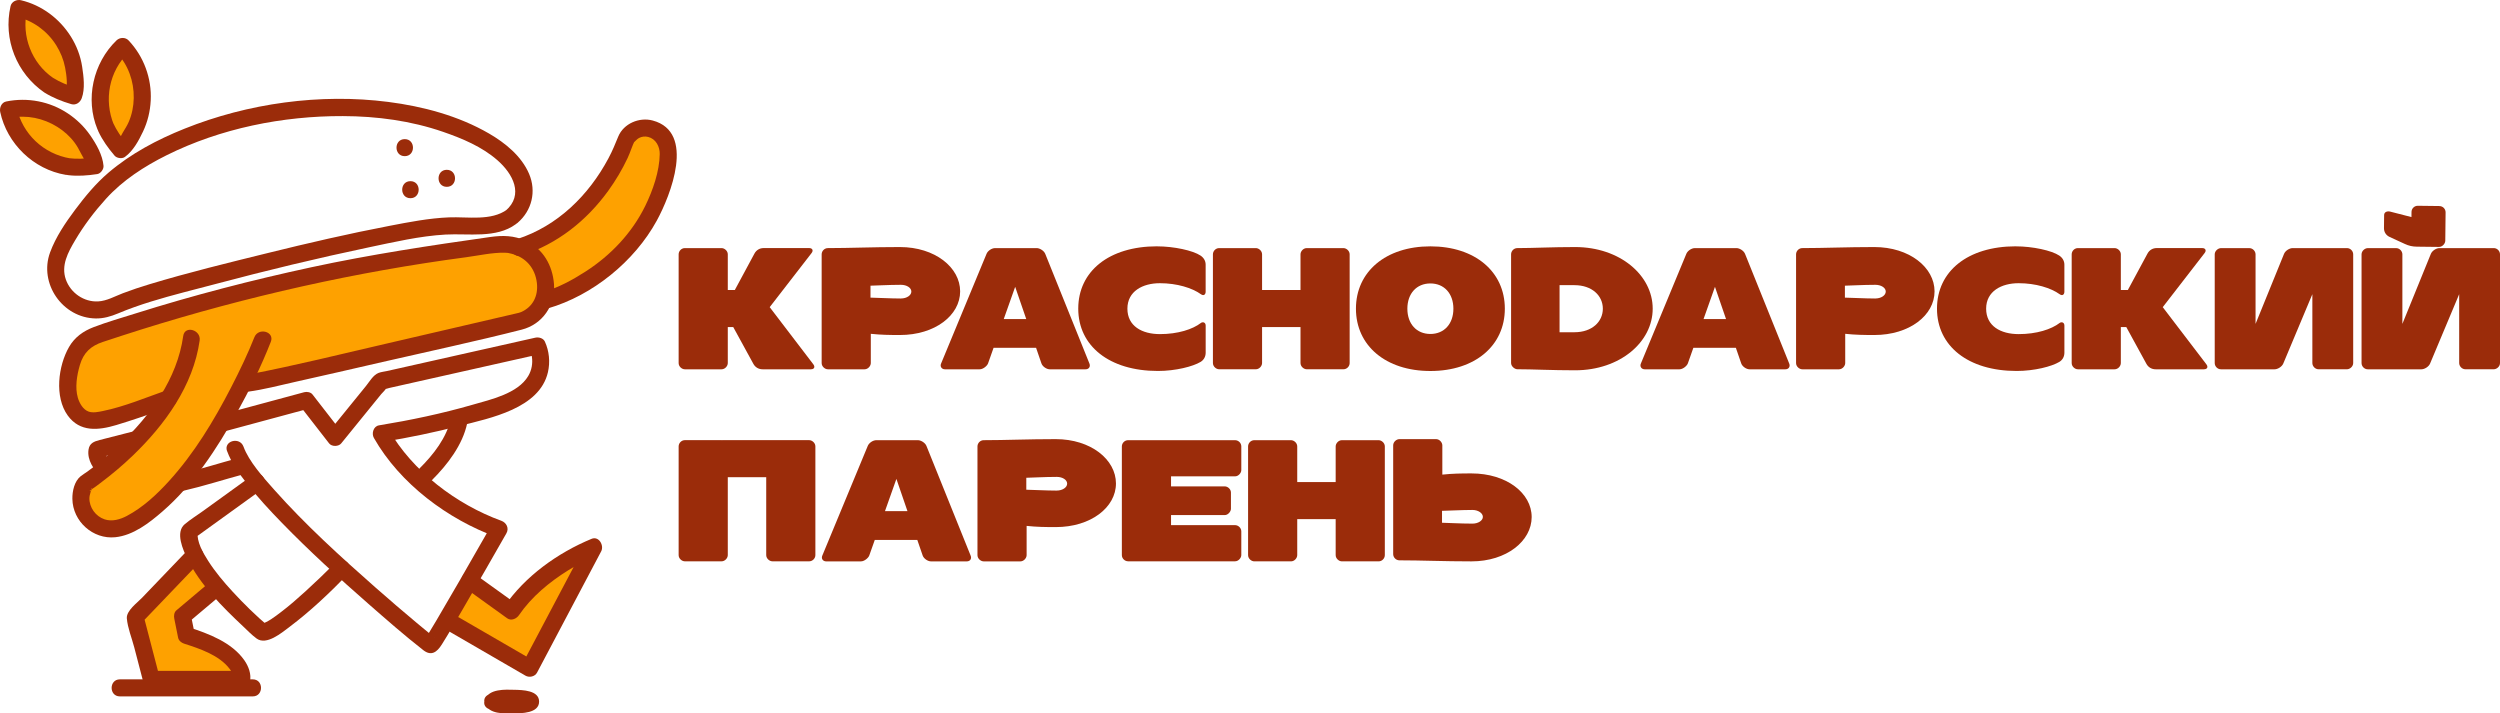 <?xml version="1.0" encoding="UTF-8"?> <svg xmlns="http://www.w3.org/2000/svg" viewBox="0 0 220.795 63.013" fill="none"> <path d="M9.637 28.993C7.451 29.826 5.778 32.006 5.938 34.339C5.98 34.943 6.137 35.561 6.514 36.034C6.978 36.617 7.729 36.918 8.471 36.973C9.212 37.027 9.954 36.86 10.667 36.645C12.052 36.226 13.38 35.626 14.638 34.909C12.839 37.706 10.718 40.295 8.33 42.609C7.502 43.411 6.562 44.444 6.883 45.55C7.093 46.275 7.825 46.755 8.57 46.882C10.665 47.243 12.877 46.023 14.348 44.639C15.522 43.537 16.326 42.034 17.223 40.704C18.19 39.272 19.156 37.84 20.123 36.408C20.881 35.284 21.867 33.757 23.259 33.361C24.795 32.926 26.543 32.754 28.13 32.411C29.643 32.085 31.156 31.759 32.687 31.526C33.506 31.401 34.334 31.302 35.127 31.062C36.216 30.731 37.208 30.14 38.27 29.731C39.735 29.167 41.435 28.803 42.981 28.634C44.563 28.462 46.126 28.482 47.461 27.464C47.78 27.221 48.064 26.933 48.393 26.701C48.914 26.332 49.528 26.122 50.113 25.863C54.54 23.905 59.843 17.793 58.733 12.615C58.681 12.375 58.61 12.132 58.453 11.943C58.276 11.732 58.006 11.616 57.733 11.564C56.909 11.407 56.056 11.794 55.446 12.369C54.835 12.943 54.418 13.691 54.002 14.419C52.556 16.958 50.863 19.565 48.228 20.83C46.769 21.53 45.136 21.755 43.532 21.974C42.681 22.089 41.83 22.205 40.98 22.32C40.98 22.32 20.504 24.849 9.636 28.988L9.637 28.993Z" fill="#FEA100"></path> <path d="M11.546 6.261C11.364 5.718 11.096 5.147 10.582 4.894C9.525 5.919 9.083 7.483 9.253 8.946C9.354 9.807 10.611 13.668 11.536 11.887C12.37 10.28 12.095 7.901 11.546 6.261Z" fill="#FEA100"></path> <path d="M6.612 11.885C5.442 10.833 4.023 10.058 2.504 9.644C2.217 9.567 1.916 9.5 1.625 9.555C1.332 9.61 1.049 9.813 0.987 10.104C0.93 10.374 1.067 10.642 1.203 10.882C1.873 12.079 2.654 13.312 3.882 13.921C4.544 14.249 5.289 14.37 6.019 14.486C6.658 14.587 7.698 14.959 7.962 14.108C8.212 13.309 7.122 12.344 6.612 11.885Z" fill="#FEA100"></path> <path d="M5.465 3.687C4.753 2.628 3.646 1.842 2.411 1.517C2.237 1.473 2.027 1.445 1.904 1.574C1.818 1.663 1.805 1.797 1.8 1.92C1.699 4.397 3.167 6.869 5.388 7.968C7.259 8.891 5.862 4.277 5.465 3.686V3.687Z" fill="#FEA100"></path> <path d="M50.621 51.727C49.565 53.377 48.611 55.09 47.766 56.856C47.393 57.634 46.846 58.549 45.985 58.515C45.563 58.496 45.195 58.242 44.846 58.003C43.471 57.07 41.991 56.288 40.443 55.681C40.245 55.603 40.034 55.52 39.899 55.355C39.624 55.019 39.773 54.521 39.934 54.118C40.172 53.524 40.409 52.93 40.647 52.336C40.751 52.078 40.88 51.793 41.14 51.692C41.42 51.584 41.728 51.737 41.988 51.886C42.519 52.188 43.049 52.49 43.58 52.793C44.098 53.089 44.714 53.392 45.267 53.165C45.596 53.029 45.824 52.73 46.049 52.453C47.197 51.04 48.666 49.89 50.313 49.115C52.221 48.216 51.007 51.126 50.624 51.727H50.621Z" fill="#FEA100"></path> <path d="M16.47 54.542C16.013 55.014 15.801 55.491 16.389 55.866C17.284 56.439 18.21 56.963 19.161 57.437C19.967 57.837 20.874 58.291 21.152 59.147C21.192 59.268 21.215 59.403 21.159 59.516C21.075 59.686 20.856 59.728 20.667 59.751C18.739 59.976 16.808 60.16 14.873 60.305C14.598 60.325 14.308 60.343 14.058 60.224C13.688 60.049 13.509 59.632 13.368 59.246C12.987 58.208 12.653 57.156 12.367 56.088C12.238 55.605 12.117 55.095 12.244 54.612C12.345 54.229 12.59 53.905 12.837 53.597C13.56 52.693 16.693 48.471 17.771 50.149C17.95 50.429 18.13 50.709 18.309 50.989C18.524 51.324 18.747 51.692 18.716 52.088C18.686 52.452 18.448 52.759 18.219 53.046C17.92 53.42 17.021 53.978 16.473 54.544L16.47 54.542Z" fill="#FEA100"></path> <path d="M45.71 19.683C46.983 18.594 47.385 16.891 46.726 15.35C46.059 13.791 44.627 12.627 43.192 11.794C40.496 10.229 37.355 9.394 34.281 9C28.283 8.231 21.904 9.118 16.296 11.366C13.881 12.334 11.552 13.565 9.566 15.262C8.447 16.219 7.507 17.361 6.628 18.536C5.773 19.68 4.922 20.938 4.425 22.286C3.411 25.041 5.534 28.089 8.466 28.126C9.156 28.134 9.795 27.945 10.424 27.681C11.377 27.28 12.354 26.939 13.342 26.633C15.235 26.047 17.165 25.582 19.08 25.072C23.541 23.885 28.03 22.801 32.547 21.851C34.779 21.383 37.065 20.845 39.348 20.716C41.36 20.602 43.82 21.078 45.554 19.8C46.326 19.233 45.576 17.925 44.795 18.501C43.385 19.541 41.291 19.13 39.644 19.198C37.889 19.269 36.137 19.612 34.417 19.943C30.797 20.636 27.2 21.47 23.622 22.354C20.141 23.213 16.635 24.066 13.204 25.103C12.413 25.342 11.629 25.602 10.856 25.896C10.146 26.166 9.439 26.577 8.668 26.62C7.413 26.689 6.234 25.868 5.817 24.691C5.374 23.443 6.008 22.288 6.63 21.232C7.403 19.918 8.336 18.688 9.359 17.558C10.846 15.916 12.738 14.696 14.707 13.714C19.476 11.336 24.976 10.234 30.287 10.253C33.291 10.263 36.3 10.664 39.146 11.649C40.834 12.233 42.562 12.956 43.922 14.143C45.288 15.333 46.304 17.202 44.644 18.622C43.908 19.253 44.975 20.314 45.708 19.686L45.71 19.683Z" fill="#9B2C0A"></path> <path d="M14.706 34.472C12.868 35.117 10.991 35.91 9.081 36.301C8.692 36.38 8.206 36.488 7.822 36.349C7.332 36.173 7.014 35.602 6.875 35.129C6.61 34.222 6.792 33.129 7.054 32.242C7.378 31.14 8.02 30.551 9.093 30.196C10.223 29.824 11.356 29.451 12.491 29.096C21.833 26.17 31.471 24.004 41.177 22.717C42.282 22.569 43.464 22.296 44.58 22.319C44.864 22.326 44.861 22.333 45.165 22.407C46.44 22.72 47.266 23.683 47.417 24.994C47.546 26.128 47.069 27.098 46.021 27.563C46.074 27.54 45.938 27.596 45.828 27.626C45.725 27.652 45.622 27.674 45.52 27.699C41.724 28.588 37.929 29.471 34.131 30.347C30.15 31.266 26.173 32.257 22.162 33.033C22.056 33.053 21.531 33.138 21.881 33.091C20.934 33.217 20.922 34.723 21.881 34.596C23.303 34.407 24.711 34.031 26.108 33.719C28.665 33.148 31.221 32.562 33.775 31.972C37.876 31.027 42.006 30.152 46.086 29.111C47.901 28.647 49.067 26.967 48.928 25.099C48.807 23.462 47.974 21.972 46.45 21.273C45.382 20.785 44.398 20.775 43.252 20.937C37.971 21.684 32.72 22.478 27.503 23.602C22.265 24.731 17.064 26.078 11.951 27.689C10.728 28.074 9.472 28.432 8.274 28.89C7.357 29.241 6.599 29.776 6.1 30.64C5.135 32.312 4.795 35.053 5.981 36.695C7.06 38.188 8.699 38.01 10.273 37.539C11.592 37.143 12.893 36.69 14.194 36.239C14.497 36.135 14.8 36.029 15.101 35.923C16.008 35.604 15.618 34.149 14.701 34.472H14.706Z" fill="#9B2C0A"></path> <path d="M22.467 29.781C21.94 31.127 21.159 32.769 20.408 34.22C18.89 37.16 17.144 40.056 14.906 42.509C13.832 43.688 12.623 44.812 11.205 45.565C10.619 45.876 9.899 46.088 9.242 45.869C8.442 45.603 7.87 44.81 7.896 43.964C7.905 43.726 8.001 43.532 8.032 43.305C8.088 42.898 8.303 43.347 7.873 43.367C7.919 43.365 8.01 43.274 8.049 43.249C8.327 43.074 8.59 42.869 8.853 42.671C9.853 41.922 10.813 41.116 11.715 40.25C14.558 37.522 17.072 34.06 17.634 30.071C17.766 29.124 16.316 28.714 16.182 29.67C15.646 33.484 13.264 36.706 10.535 39.297C9.646 40.141 8.706 40.935 7.713 41.652C7.519 41.791 7.305 41.913 7.12 42.064C6.567 42.511 6.382 43.373 6.392 44.06C6.422 46.045 8.207 47.65 10.182 47.447C11.769 47.283 13.175 46.189 14.34 45.179C17.087 42.801 19.158 39.631 20.909 36.478C22.035 34.449 23.074 32.347 23.92 30.183C24.272 29.281 22.818 28.889 22.468 29.783L22.467 29.781Z" fill="#9B2C0A"></path> <path d="M48.391 27.237C52.343 26.092 56.04 23.077 58 19.496C59.215 17.274 61.457 11.665 57.646 10.644C56.46 10.326 55.08 10.909 54.603 12.059C54.329 12.719 54.112 13.277 53.738 13.979C51.995 17.25 49.244 19.962 45.667 21.116C44.749 21.412 45.142 22.866 46.068 22.568C49.203 21.556 51.786 19.512 53.71 16.864C54.373 15.949 54.953 14.97 55.434 13.948C55.671 13.443 55.827 12.885 56.078 12.392C56.121 12.309 55.982 12.579 56.005 12.557C56.154 12.423 56.257 12.286 56.436 12.188C56.687 12.054 56.97 12.024 57.247 12.094C57.927 12.269 58.275 12.945 58.266 13.607C58.246 15.136 57.652 16.828 56.987 18.186C55.818 20.57 53.956 22.536 51.733 23.97C50.52 24.752 49.31 25.401 47.994 25.784C47.066 26.053 47.461 27.505 48.395 27.235L48.391 27.237Z" fill="#9B2C0A"></path> <path d="M16.205 43.342C18.011 42.926 19.774 42.352 21.563 41.873C22.498 41.624 22.101 40.172 21.162 40.422C19.373 40.9 17.61 41.475 15.805 41.89C14.861 42.107 15.26 43.558 16.205 43.342Z" fill="#9B2C0A"></path> <path d="M9.394 40.265C10.165 40.068 10.937 39.869 11.708 39.672C11.711 39.654 11.718 39.634 11.728 39.616C12.069 39.02 12.451 38.447 12.873 37.906C12.762 37.88 12.64 37.878 12.506 37.913C11.271 38.229 10.036 38.545 8.801 38.861C8.305 38.989 7.901 39.141 7.818 39.714C7.684 40.636 8.282 41.481 8.904 42.105C9.25 41.745 9.69 41.461 10.145 41.22C10.127 41.198 10.109 41.178 10.088 41.159C9.803 40.885 9.546 40.612 9.392 40.263L9.394 40.265Z" fill="#9B2C0A"></path> <path d="M20.058 39.843C20.447 40.909 21.124 41.834 21.818 42.719C22.766 43.931 23.815 45.065 24.888 46.167C27.321 48.67 29.905 51.026 32.532 53.326C34.124 54.719 35.721 56.121 37.389 57.424C38.093 57.973 38.593 57.594 39.012 56.932C39.651 55.921 40.245 54.878 40.845 53.845C42.151 51.602 43.441 49.353 44.725 47.099C44.982 46.65 44.73 46.159 44.275 45.993C40.329 44.558 36.425 41.623 34.316 37.914C34.165 38.284 34.016 38.651 33.866 39.02C36.128 38.651 38.381 38.181 40.6 37.613C43.302 36.923 47.655 36.079 48.393 32.869C48.598 31.977 48.507 31.004 48.123 30.17C47.981 29.86 47.577 29.756 47.274 29.824C44.484 30.451 41.693 31.078 38.904 31.706C37.33 32.06 35.757 32.412 34.183 32.767C33.943 32.821 33.667 32.846 33.437 32.934C32.957 33.118 32.636 33.705 32.326 34.086C31.241 35.423 30.153 36.761 29.067 38.098H30.132C29.286 37.011 28.442 35.921 27.596 34.834C27.437 34.629 27.098 34.577 26.864 34.64C24.408 35.303 21.953 35.964 19.497 36.628C18.564 36.88 18.959 38.333 19.898 38.08C22.354 37.418 24.809 36.756 27.265 36.092C27.021 36.027 26.777 35.963 26.533 35.898C27.379 36.986 28.223 38.075 29.069 39.162C29.302 39.462 29.9 39.45 30.133 39.162C31.053 38.03 31.974 36.898 32.892 35.764C33.154 35.443 33.414 35.122 33.675 34.801C33.793 34.655 34.064 34.429 34.125 34.248C34.187 34.068 33.659 34.352 33.937 34.364C34.074 34.371 34.253 34.293 34.387 34.263C37.721 33.513 41.054 32.763 44.389 32.015C45.485 31.769 46.581 31.522 47.678 31.276C47.395 31.16 47.112 31.045 46.829 30.93C46.718 30.69 46.829 30.923 46.862 31.044C46.903 31.193 46.956 31.373 46.976 31.506C47.062 32.095 46.958 32.694 46.653 33.207C45.731 34.763 43.343 35.283 41.731 35.748C39.026 36.529 36.247 37.113 33.468 37.567C32.975 37.648 32.8 38.288 33.018 38.672C35.324 42.729 39.563 45.874 43.876 47.443C43.725 47.074 43.576 46.706 43.426 46.337C42.484 47.993 41.536 49.645 40.584 51.293C39.909 52.463 39.23 53.633 38.542 54.797C38.305 55.196 38.07 55.595 37.825 55.989C37.745 56.118 37.663 56.244 37.583 56.373C37.385 56.695 37.593 56.33 37.853 56.265C38.047 56.29 38.24 56.316 38.432 56.341C38.323 56.292 38.334 56.245 38.437 56.351C38.334 56.247 38.199 56.161 38.085 56.07C37.694 55.755 37.308 55.434 36.923 55.113C35.645 54.047 34.384 52.963 33.136 51.864C30.044 49.14 26.97 46.344 24.228 43.264C23.238 42.151 21.98 40.751 21.505 39.445C21.176 38.543 19.721 38.932 20.053 39.846L20.058 39.843Z" fill="#9B2C0A"></path> <path d="M39.813 36.961C39.47 38.646 38.257 40.175 37.072 41.35C36.383 42.032 37.448 43.098 38.136 42.415C39.492 41.071 40.872 39.288 41.264 37.362C41.456 36.417 40.006 36.011 39.813 36.961Z" fill="#9B2C0A"></path> <path d="M29.63 49.668C28.778 50.545 27.892 51.394 26.989 52.217C26.283 52.859 25.565 53.491 24.804 54.067C24.264 54.474 23.658 54.961 22.993 55.135C23.236 55.199 23.481 55.264 23.725 55.328C22.599 54.373 21.537 53.332 20.538 52.246C19.756 51.397 19.007 50.508 18.385 49.534C17.898 48.771 17.385 47.885 17.443 46.95L17.071 47.6C19.072 46.155 21.073 44.711 23.074 43.266C23.852 42.704 23.102 41.397 22.314 41.966C20.845 43.027 19.373 44.09 17.903 45.151C17.379 45.53 16.808 45.881 16.314 46.298C15.467 47.014 16.154 48.552 16.559 49.372C17.685 51.647 19.623 53.584 21.455 55.305C21.843 55.669 22.232 56.08 22.664 56.394C23.531 57.027 24.872 55.891 25.567 55.368C27.406 53.986 29.097 52.382 30.698 50.734C31.373 50.038 30.31 48.973 29.634 49.669L29.63 49.668Z" fill="#9B2C0A"></path> <path d="M39.781 55.833C41.989 57.113 44.196 58.392 46.404 59.671C46.744 59.868 47.243 59.762 47.433 59.401C49.32 55.833 51.209 52.263 53.095 48.694C53.369 48.178 52.897 47.319 52.246 47.589C49.249 48.83 46.371 50.889 44.528 53.579L45.558 53.309C44.318 52.417 43.078 51.525 41.839 50.633C41.051 50.066 40.299 51.371 41.079 51.932C42.319 52.824 43.558 53.716 44.798 54.608C45.144 54.858 45.616 54.648 45.828 54.338C46.95 52.701 48.514 51.41 50.186 50.366C50.762 50.007 51.354 49.672 51.962 49.368C52.15 49.274 52.342 49.183 52.534 49.093C52.615 49.055 52.983 48.901 52.645 49.04C52.362 48.671 52.079 48.304 51.796 47.935C49.909 51.503 48.021 55.073 46.134 58.642C46.476 58.553 46.821 58.461 47.163 58.372C44.955 57.093 42.749 55.813 40.541 54.534C39.702 54.047 38.942 55.348 39.781 55.833Z" fill="#9B2C0A"></path> <path d="M16.687 48.471C15.305 49.915 13.923 51.358 12.541 52.799C12.127 53.231 11.145 53.938 11.202 54.613C11.273 55.458 11.642 56.353 11.855 57.169C12.119 58.18 12.382 59.19 12.645 60.201C12.728 60.521 13.044 60.754 13.37 60.754C16.03 60.754 18.688 60.754 21.348 60.754C21.665 60.754 22.001 60.522 22.073 60.201C22.22 59.547 21.952 58.847 21.583 58.318C20.472 56.729 18.423 55.961 16.655 55.393C16.831 55.569 17.006 55.744 17.182 55.919C17.069 55.356 16.957 54.795 16.842 54.233C16.778 54.476 16.713 54.721 16.649 54.964C17.629 54.138 18.608 53.312 19.588 52.487C20.33 51.861 19.261 50.802 18.524 51.422C17.544 52.248 16.564 53.074 15.584 53.9C15.374 54.077 15.341 54.382 15.391 54.632C15.503 55.194 15.616 55.756 15.73 56.318C15.783 56.578 16.016 56.767 16.256 56.845C17.629 57.285 19.373 57.864 20.283 59.077C20.518 59.39 20.55 59.473 20.613 59.797C20.578 59.615 20.543 60.15 20.621 59.801C20.863 59.617 21.104 59.432 21.346 59.248C18.686 59.248 16.028 59.248 13.368 59.248C13.61 59.432 13.851 59.617 14.093 59.801C13.616 57.972 13.14 56.143 12.663 54.314L12.469 55.046C14.229 53.208 15.988 51.373 17.748 49.535C18.418 48.835 17.355 47.769 16.683 48.471H16.687Z" fill="#9B2C0A"></path> <path d="M42.827 62.164C43.204 63.078 44.494 63.02 45.328 63.008C46.029 62.998 47.612 63.008 47.612 61.964C47.612 60.959 46.139 60.939 45.45 60.921C44.598 60.898 43.216 60.822 42.827 61.764C42.438 62.705 43.913 63.048 44.278 62.164C43.932 62.482 43.893 62.593 44.158 62.497C44.273 62.472 44.389 62.455 44.508 62.45C44.74 62.427 44.974 62.422 45.205 62.424C45.437 62.426 45.672 62.429 45.902 62.45C46.433 62.5 46.392 62.719 46.392 61.964C46.392 61.213 46.433 61.426 45.902 61.477C45.67 61.501 45.437 61.504 45.205 61.504C44.974 61.504 44.739 61.499 44.508 61.477C44.391 61.471 44.273 61.456 44.158 61.431C43.891 61.337 43.932 61.448 44.278 61.764C43.913 60.881 42.456 61.269 42.827 62.164Z" fill="#9B2C0A"></path> <path d="M22.326 59.999C18.413 59.999 14.499 59.999 10.586 59.999C9.617 59.999 9.616 61.504 10.586 61.504C14.499 61.504 18.413 61.504 22.326 61.504C23.294 61.504 23.296 59.999 22.326 59.999Z" fill="#9B2C0A"></path> <path d="M39.46 16.501C40.428 16.501 40.43 14.997 39.46 14.997C38.49 14.997 38.49 16.501 39.46 16.501Z" fill="#9B2C0A"></path> <path d="M35.746 13.792C36.714 13.792 36.716 12.287 35.746 12.287C34.776 12.287 34.776 13.792 35.746 13.792Z" fill="#9B2C0A"></path> <path d="M36.249 17.505C37.217 17.505 37.219 16 36.249 16C35.279 16 35.279 17.505 36.249 17.505Z" fill="#9B2C0A"></path> <path d="M10.058 11.022C9.152 8.823 9.632 6.294 11.352 4.633H10.288C11.317 5.72 11.839 7.17 11.812 8.663C11.799 9.378 11.658 10.096 11.375 10.755C11.231 11.089 11.038 11.389 10.851 11.698C10.675 11.988 10.549 12.357 10.27 12.562L11.182 12.68C10.702 12.116 10.296 11.513 9.983 10.841C9.575 9.964 8.277 10.727 8.684 11.601C9.051 12.389 9.556 13.084 10.117 13.744C10.314 13.976 10.778 14.045 11.029 13.862C11.766 13.322 12.243 12.437 12.63 11.621C13.04 10.758 13.264 9.83 13.312 8.876C13.41 6.92 12.699 4.988 11.354 3.568C11.071 3.269 10.576 3.292 10.29 3.568C8.222 5.564 7.507 8.752 8.608 11.422C8.972 12.306 10.429 11.919 10.059 11.022H10.058Z" fill="#9B2C0A"></path> <path d="M6.205 13.989C3.846 13.595 1.972 11.833 1.471 9.489C1.295 9.797 1.12 10.106 0.944 10.414C2.365 10.123 3.831 10.441 5.056 11.202C5.648 11.571 6.185 12.049 6.599 12.612C6.807 12.895 6.976 13.198 7.131 13.512C7.305 13.863 7.603 14.254 7.636 14.65C7.82 14.408 8.005 14.166 8.189 13.925C7.464 14.034 6.731 14.054 6.004 13.963C5.046 13.844 5.054 15.35 6.004 15.467C6.873 15.575 7.729 15.505 8.59 15.375C8.891 15.33 9.167 14.948 9.143 14.65C9.063 13.696 8.505 12.723 7.964 11.943C7.433 11.177 6.766 10.532 5.991 10.017C4.389 8.951 2.423 8.58 0.544 8.964C0.13 9.049 -0.062 9.514 0.018 9.889C0.618 12.693 2.969 14.967 5.804 15.441C6.751 15.6 7.16 14.15 6.205 13.989Z" fill="#9B2C0A"></path> <path d="M4.683 6.875C2.8 5.582 1.876 3.169 2.383 0.948C2.075 1.123 1.765 1.299 1.457 1.474C2.916 1.822 4.164 2.724 4.963 3.995C5.347 4.606 5.617 5.27 5.753 5.98C5.88 6.652 6.008 7.627 5.769 8.272L6.694 7.746C5.984 7.537 5.312 7.267 4.683 6.873C3.859 6.359 3.104 7.66 3.924 8.173C4.657 8.631 5.466 8.952 6.294 9.197C6.708 9.32 7.082 9.048 7.219 8.671C7.527 7.837 7.386 6.758 7.256 5.892C7.113 4.952 6.767 4.038 6.261 3.234C5.261 1.642 3.69 0.458 1.856 0.021C1.474 -0.07 1.024 0.139 0.931 0.547C0.266 3.461 1.466 6.486 3.922 8.174C4.723 8.724 5.476 7.42 4.682 6.875H4.683Z" fill="#9B2C0A"></path> <path d="M71.466 38.873H63.782V38.879C63.764 38.879 63.745 38.873 63.727 38.873H60.485C60.181 38.873 59.936 39.137 59.936 39.423V49.026C59.936 49.33 60.219 49.575 60.485 49.575H63.727C64.032 49.575 64.277 49.284 64.277 49.026V42.144H67.671V49.026C67.671 49.33 67.96 49.575 68.221 49.575H71.463C71.767 49.575 72.013 49.312 72.013 49.026V39.423C72.013 39.119 71.724 38.873 71.463 38.873H71.466Z" fill="#9B2C0A"></path> <path d="M76.637 39.384C76.748 39.116 77.094 38.876 77.398 38.876H81.069C81.334 38.876 81.711 39.103 81.824 39.387L85.724 49.07C85.748 49.129 85.761 49.186 85.761 49.242C85.761 49.433 85.619 49.58 85.381 49.58H82.216C81.956 49.58 81.587 49.348 81.487 49.059L81.014 47.684H77.259L76.771 49.062C76.697 49.271 76.343 49.58 76.036 49.58H72.962C72.75 49.58 72.588 49.436 72.588 49.237C72.588 49.186 72.598 49.129 72.624 49.072L76.637 39.387V39.384ZM80.145 45.144L79.168 42.296L78.159 45.144H80.145Z" fill="#9B2C0A"></path> <path d="M86.328 39.425C86.328 39.136 86.573 38.876 86.877 38.876C88.796 38.876 90.808 38.783 93.238 38.783C96.344 38.783 98.559 40.589 98.559 42.699C98.559 44.808 96.344 46.552 93.238 46.552C92.333 46.552 91.569 46.542 90.669 46.446V49.031C90.669 49.281 90.424 49.58 90.12 49.58H86.877C86.617 49.58 86.328 49.335 86.328 49.031V39.428V39.425ZM93.331 43.325C93.836 43.325 94.249 43.052 94.249 42.714C94.249 42.376 93.839 42.118 93.331 42.118C92.261 42.118 90.968 42.196 90.641 42.196V43.251C90.955 43.251 92.431 43.328 93.331 43.328V43.325Z" fill="#9B2C0A"></path> <path d="M99.08 39.425C99.08 39.136 99.325 38.876 99.63 38.876H109.08C109.369 38.876 109.63 39.121 109.63 39.425V41.52C109.63 41.762 109.385 42.069 109.08 42.069H103.424V42.956H108.165C108.438 42.956 108.714 43.201 108.714 43.506V44.943C108.714 45.162 108.469 45.492 108.165 45.492H103.424V46.379H109.08C109.359 46.379 109.63 46.624 109.63 46.929V49.023C109.63 49.266 109.385 49.573 109.08 49.573H99.63C99.341 49.573 99.08 49.328 99.08 49.023V39.42V39.425Z" fill="#9B2C0A"></path> <path d="M110.228 39.425C110.228 39.136 110.473 38.876 110.778 38.876H114.02C114.28 38.876 114.569 39.121 114.569 39.425V42.575H117.964V39.425C117.964 39.165 118.209 38.876 118.513 38.876H121.755C122.016 38.876 122.305 39.121 122.305 39.425V49.028C122.305 49.317 122.06 49.578 121.755 49.578H118.513C118.253 49.578 117.964 49.333 117.964 49.028V45.848H114.569V49.028C114.569 49.289 114.324 49.578 114.02 49.578H110.778C110.512 49.578 110.228 49.333 110.228 49.028V39.425Z" fill="#9B2C0A"></path> <path d="M123.043 39.333C123.043 39.028 123.332 38.783 123.592 38.783H126.835C127.139 38.783 127.384 39.082 127.384 39.333V41.917C128.284 41.822 129.047 41.811 129.953 41.811C133.059 41.811 135.274 43.555 135.274 45.665C135.274 47.775 133.059 49.58 129.953 49.58C127.523 49.58 125.511 49.487 123.592 49.487C123.288 49.487 123.043 49.227 123.043 48.938V39.335V39.333ZM127.356 45.113V46.168C127.683 46.168 128.975 46.245 130.046 46.245C130.551 46.245 130.964 45.977 130.964 45.649C130.964 45.322 130.554 45.038 130.046 45.038C129.143 45.038 127.667 45.115 127.356 45.115V45.113Z" fill="#9B2C0A"></path> <path d="M59.936 22.461C59.936 22.172 60.181 21.912 60.485 21.912H63.727C63.988 21.912 64.277 22.157 64.277 22.461V25.611H64.899L66.632 22.394C66.797 22.087 67.094 21.909 67.444 21.909H71.466C71.734 21.909 71.865 22.103 71.68 22.345L67.978 27.127L71.834 32.178C71.894 32.255 71.922 32.33 71.922 32.397C71.922 32.523 71.819 32.616 71.618 32.616H67.352C67.003 32.616 66.704 32.441 66.536 32.134L64.759 28.886H64.277V32.067C64.277 32.327 64.032 32.616 63.727 32.616H60.485C60.219 32.616 59.936 32.371 59.936 32.067V22.464V22.461Z" fill="#9B2C0A"></path> <path d="M72.567 22.461C72.567 22.172 72.812 21.912 73.116 21.912C75.035 21.912 77.047 21.819 79.477 21.819C82.583 21.819 84.798 23.624 84.798 25.734C84.798 27.844 82.583 29.588 79.477 29.588C78.572 29.588 77.808 29.577 76.908 29.482V32.067C76.908 32.317 76.663 32.616 76.359 32.616H73.116C72.856 32.616 72.567 32.371 72.567 32.067V22.464V22.461ZM79.57 26.361C80.076 26.361 80.488 26.088 80.488 25.75C80.488 25.412 80.078 25.154 79.57 25.154C78.5 25.154 77.207 25.231 76.88 25.231V26.286C77.194 26.286 78.67 26.364 79.57 26.364V26.361Z" fill="#9B2C0A"></path> <path d="M87.128 22.42C87.238 22.151 87.584 21.912 87.888 21.912H91.559C91.824 21.912 92.201 22.138 92.315 22.422L96.215 32.105C96.238 32.164 96.251 32.221 96.251 32.278C96.251 32.469 96.109 32.616 95.872 32.616H92.707C92.446 32.616 92.077 32.384 91.977 32.095L91.505 30.72H87.749L87.262 32.098C87.187 32.306 86.834 32.616 86.527 32.616H83.452C83.24 32.616 83.078 32.471 83.078 32.273C83.078 32.221 83.088 32.164 83.114 32.108L87.128 22.422V22.42ZM90.636 28.179L89.658 25.332L88.649 28.179H90.636Z" fill="#9B2C0A"></path> <path d="M102.186 21.757C103.684 21.757 105.358 22.123 106.029 22.572C106.313 22.763 106.48 23.042 106.48 23.374V25.763C106.48 26.01 106.31 26.163 106.063 25.985C105.299 25.435 103.955 25.012 102.439 25.012C100.922 25.012 99.57 25.721 99.57 27.261C99.57 28.801 100.858 29.508 102.444 29.508C104.03 29.508 105.333 29.085 106.065 28.52C106.212 28.407 106.483 28.453 106.483 28.757V31.146C106.483 31.492 106.323 31.788 106.032 31.964C105.361 32.366 103.839 32.763 102.263 32.763C97.979 32.763 95.229 30.56 95.229 27.259C95.229 23.957 97.948 21.754 102.186 21.754V21.757Z" fill="#9B2C0A"></path> <path d="M107.123 22.461C107.123 22.172 107.368 21.912 107.672 21.912H110.915C111.175 21.912 111.464 22.157 111.464 22.461V25.61H114.858V22.461C114.858 22.2 115.103 21.912 115.408 21.912H118.65C118.911 21.912 119.199 22.157 119.199 22.461V32.064C119.199 32.353 118.954 32.613 118.65 32.613H115.408C115.147 32.613 114.858 32.368 114.858 32.064V28.883H111.464V32.064C111.464 32.324 111.219 32.613 110.915 32.613H107.672C107.407 32.613 107.123 32.368 107.123 32.064V22.461Z" fill="#9B2C0A"></path> <path d="M126.329 21.757C130.273 21.757 132.904 23.998 132.904 27.261C132.904 30.524 130.273 32.766 126.329 32.766C122.385 32.766 119.754 30.524 119.754 27.261C119.754 23.998 122.385 21.757 126.329 21.757ZM126.329 29.495C127.546 29.495 128.361 28.603 128.361 27.264C128.361 25.925 127.546 25.033 126.329 25.033C125.111 25.033 124.296 25.925 124.296 27.264C124.296 28.603 125.109 29.495 126.329 29.495Z" fill="#9B2C0A"></path> <path d="M133.456 22.461C133.456 22.172 133.701 21.912 134.005 21.912C135.375 21.912 137.056 21.819 139.112 21.819C143.061 21.819 145.963 24.308 145.963 27.261C145.963 30.215 143.064 32.704 139.112 32.704C137.056 32.704 135.359 32.611 134.005 32.611C133.788 32.611 133.456 32.366 133.456 32.061V22.458V22.461ZM139.053 29.343C140.606 29.343 141.56 28.412 141.56 27.264C141.56 26.116 140.606 25.185 139.053 25.185H137.737V29.343H139.053Z" fill="#9B2C0A"></path> <path d="M148.932 22.42C149.043 22.151 149.388 21.912 149.693 21.912H153.363C153.629 21.912 154.005 22.138 154.119 22.422L158.019 32.105C158.042 32.164 158.055 32.221 158.055 32.278C158.055 32.469 157.913 32.616 157.676 32.616H154.511C154.25 32.616 153.881 32.384 153.781 32.095L153.309 30.72H149.553L149.066 32.098C148.991 32.306 148.638 32.616 148.331 32.616H145.256C145.045 32.616 144.882 32.471 144.882 32.273C144.882 32.221 144.893 32.164 144.918 32.108L148.932 22.422V22.42ZM152.44 28.179L151.462 25.332L150.454 28.179H152.44Z" fill="#9B2C0A"></path> <path d="M158.625 22.461C158.625 22.172 158.87 21.912 159.175 21.912C161.094 21.912 163.105 21.819 165.535 21.819C168.641 21.819 170.856 23.624 170.856 25.734C170.856 27.844 168.641 29.588 165.535 29.588C164.63 29.588 163.866 29.577 162.966 29.482V32.067C162.966 32.317 162.721 32.616 162.417 32.616H159.175C158.914 32.616 158.625 32.371 158.625 32.067V22.464V22.461ZM165.628 26.361C166.134 26.361 166.546 26.088 166.546 25.75C166.546 25.412 166.136 25.154 165.628 25.154C164.558 25.154 163.265 25.231 162.938 25.231V26.286C163.253 26.286 164.728 26.364 165.628 26.364V26.361Z" fill="#9B2C0A"></path> <path d="M178.027 21.757C179.526 21.757 181.2 22.123 181.871 22.572C182.154 22.763 182.322 23.042 182.322 23.374V25.763C182.322 26.01 182.152 26.163 181.904 25.985C181.14 25.435 179.797 25.012 178.28 25.012C176.763 25.012 175.412 25.721 175.412 27.261C175.412 28.801 176.699 29.508 178.285 29.508C179.871 29.508 181.174 29.085 181.907 28.52C182.054 28.407 182.324 28.453 182.324 28.757V31.146C182.324 31.492 182.165 31.788 181.873 31.964C181.202 32.366 179.681 32.763 178.105 32.763C173.82 32.763 171.071 30.56 171.071 27.259C171.071 23.957 173.789 21.754 178.027 21.754V21.757Z" fill="#9B2C0A"></path> <path d="M182.967 22.461C182.967 22.172 183.212 21.912 183.516 21.912H186.758C187.019 21.912 187.308 22.157 187.308 22.461V25.611H187.929L189.663 22.394C189.828 22.087 190.124 21.909 190.475 21.909H194.496C194.765 21.909 194.896 22.103 194.71 22.345L191.009 27.127L194.865 32.178C194.924 32.255 194.953 32.33 194.953 32.397C194.953 32.523 194.85 32.616 194.649 32.616H190.382C190.034 32.616 189.735 32.441 189.567 32.134L187.79 28.886H187.308V32.067C187.308 32.327 187.063 32.616 186.758 32.616H183.516C183.25 32.616 182.967 32.371 182.967 32.067V22.464V22.461Z" fill="#9B2C0A"></path> <path d="M220.795 32.064C220.795 32.368 220.504 32.613 220.246 32.613H217.739C217.435 32.613 217.19 32.343 217.19 32.064V25.982L214.62 32.108C214.502 32.389 214.13 32.616 213.857 32.616H209.116C208.812 32.616 208.567 32.353 208.567 32.067V22.463C208.567 22.159 208.866 21.914 209.116 21.914H211.623C211.928 21.914 212.173 22.185 212.173 22.463V28.605L214.688 22.422C214.804 22.138 215.172 21.912 215.446 21.912H220.246C220.55 21.912 220.795 22.175 220.795 22.461V32.064Z" fill="#9B2C0A"></path> <path d="M207.829 32.064C207.829 32.368 207.538 32.613 207.28 32.613H204.772C204.468 32.613 204.223 32.343 204.223 32.064V25.982L201.654 32.108C201.535 32.389 201.164 32.616 200.89 32.616H196.15C195.845 32.616 195.6 32.353 195.6 32.067V22.463C195.6 22.159 195.899 21.914 196.15 21.914H198.657C198.961 21.914 199.206 22.185 199.206 22.463V28.605L201.721 22.422C201.837 22.138 202.206 21.912 202.479 21.912H207.28C207.584 21.912 207.829 22.175 207.829 22.461V32.064Z" fill="#9B2C0A"></path> <path d="M215.446 18.2C215.75 18.202 215.993 18.453 215.99 18.757L215.962 21.264C215.959 21.514 215.709 21.811 215.405 21.808L213.447 21.785C213.065 21.78 212.743 21.708 212.397 21.548L211.041 20.924C210.728 20.779 210.543 20.488 210.548 20.145L210.561 18.997C210.563 18.721 210.831 18.623 211.1 18.69L212.975 19.172L212.98 18.718C212.983 18.414 213.233 18.171 213.537 18.174L215.449 18.197L215.446 18.2Z" fill="#9B2C0A"></path> </svg> 